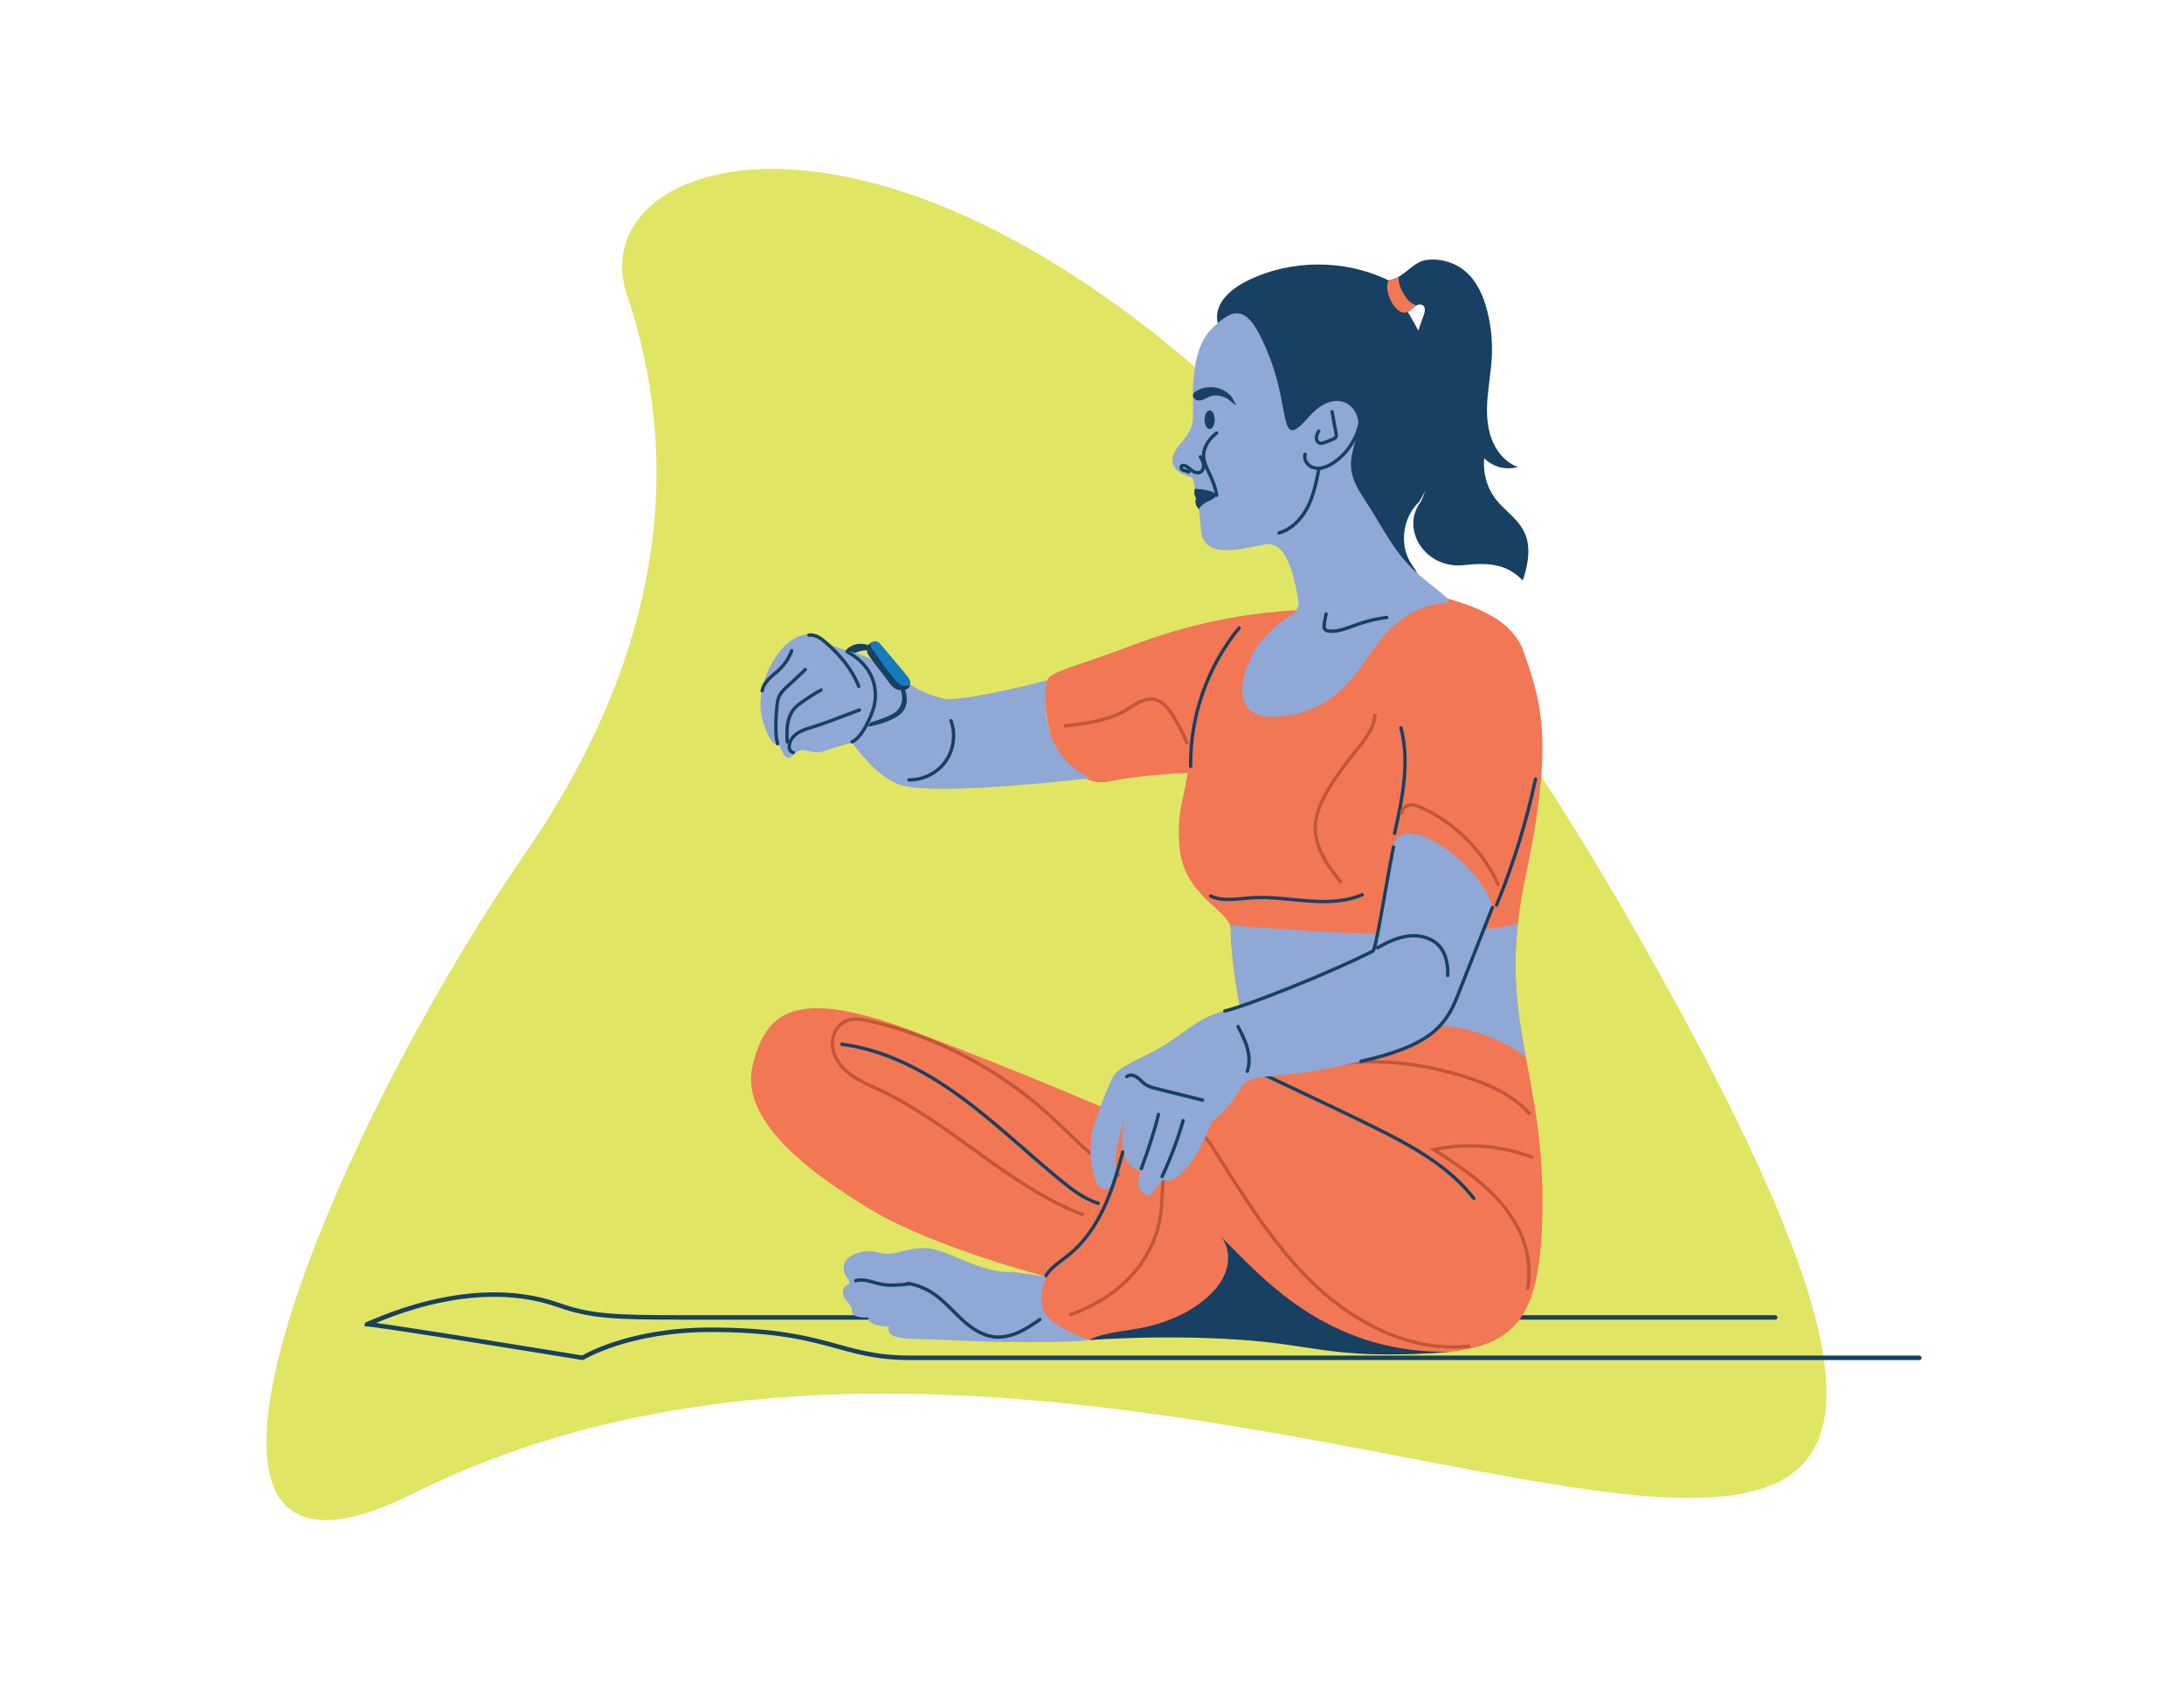 <svg width="582" height="450" viewBox="0 0 582 450" fill="none" xmlns="http://www.w3.org/2000/svg">
<path d="M109.922 397.999C31.737 436.92 86.908 304.328 139.753 227.662C183.924 163.584 178.108 111.409 167.068 78.522C150.659 29.652 293.894 -1.167 436.311 248.864C604.138 543.522 316.307 295.253 109.922 397.999Z" fill="#E1E564"/>
<path d="M511.469 361.762C510.973 361.762 261.637 361.762 242.544 361.762C223.45 361.762 220.801 354.29 189.347 354.29C167.331 354.29 155.249 361.762 155.249 361.762C155.249 361.762 97.646 352.325 97.646 352.826C97.646 353.322 124.341 339.061 148.794 347.695C157.234 350.672 163.193 351.005 181.899 351.005C200.606 351.005 473.064 351.005 473.064 351.005" stroke="#174062" stroke-width="1.194" stroke-miterlimit="10" stroke-linecap="round" stroke-linejoin="round"/>
<path d="M405.652 172.624C410.594 186.607 414.375 196.59 406.491 233.805C398.606 271.019 410.942 283.32 411.031 319.482C411.12 355.644 402.496 360.691 373.062 360.795C343.628 360.899 337.143 352.806 290.347 357.009C290.347 357.009 279.922 356.309 277.824 350.037C275.725 343.766 278.692 340.104 278.692 340.104C278.692 340.104 249.02 332.413 232.303 322.424C215.586 312.436 197.088 298.458 200.557 283.95C204.025 269.441 211.91 262.926 243.239 274.701C274.569 286.475 299.879 297.655 299.879 297.655C299.879 297.655 303.685 271.123 333.749 284.793C333.749 284.793 327.969 259.88 327.969 247.579C327.969 242.533 315.41 239.129 314.303 225.503C313.569 216.463 315.355 213.416 316.512 205.949C316.512 205.949 304.737 206.266 296.014 208.157C287.291 210.047 280.994 200.977 279.57 194.263C278.146 187.55 278.285 183.546 279.059 181.238C279.828 178.931 286.452 177.671 299.805 172.624C313.157 167.578 327.874 163.266 348.372 162.428C368.87 161.589 376.546 156.33 382.222 158.329C387.884 160.329 401.445 162.849 405.652 172.624Z" fill="#F27755"/>
<path d="M330.374 246.735C334.909 247.092 339.449 247.35 343.984 247.698C353.005 248.387 361.981 248.774 371.032 248.72C379.517 248.67 387.868 248.636 396.283 247.469C398.471 247.167 401.845 247.003 404.5 246.001C402.912 260.251 404.564 270.711 406.609 281.672C405.983 281.146 405.343 280.64 404.649 280.198C401.637 278.288 398.154 276.645 394.779 275.47C388.19 273.172 380.787 272.964 373.885 272.602C366.392 272.215 359.178 272.368 351.71 273.157C345.056 273.862 338.372 274.467 331.753 275.47C330.081 267.104 327.957 255.026 327.957 247.574C327.957 247.177 327.873 246.79 327.729 246.408C328.607 246.561 329.486 246.666 330.374 246.735Z" fill="#8FA8D5"/>
<path d="M378.555 133.748C380.709 130.026 381.393 122.4 380.356 117.041C379.647 113.359 378.848 109.707 378.168 106.021C377.464 102.195 376.422 98.622 376.699 94.683C376.943 91.214 377.866 88.034 379.096 84.813C379.448 83.895 380.277 81.945 379.046 81.285C377.563 80.487 376.089 82.789 374.933 83.211C372.006 84.278 368.552 77.673 370.011 74.686C374.085 74.195 376.337 69.794 380.059 69.273C383.825 68.742 387.799 69.933 390.657 72.443C393.699 75.113 395.361 79.033 396.349 82.958C397.341 86.907 397.748 91.006 397.544 95.075C397.366 98.697 396.716 102.284 396.413 105.897C396.11 109.509 396.175 113.235 397.381 116.654C398.586 120.078 401.082 123.184 404.486 124.434C401.211 125.283 397.936 124.489 395.545 122.097C395.113 125.977 396.259 130.011 398.666 133.088C399.971 134.755 401.608 136.129 403.107 137.628C404.605 139.126 405.925 140.843 406.645 142.838C408.476 147.924 405.727 154.791 405.771 154.647C402.491 151.288 398.666 149.561 390.345 150.549C379.791 151.804 373.142 141.012 378.555 133.748Z" fill="#174062"/>
<path d="M332.22 74.89C343.89 69.059 358.27 69 370.005 74.686C380.122 90.689 384.216 99.104 384.871 110.318C385.625 123.253 377.349 134.656 378.326 133.574C373.786 137.678 372.704 145.284 376.197 150.38C377.249 151.913 378.678 153.898 377.557 155.382C376.714 156.498 375.007 156.359 373.677 155.938C368.387 154.251 364.363 149.988 360.855 145.681C351.532 134.224 344.139 121.343 336.79 108.527C333.386 102.587 329.982 96.648 326.573 90.713C325.512 88.858 324.415 86.907 324.321 84.774C324.132 80.303 328.226 76.884 332.22 74.89Z" fill="#174062"/>
<path d="M346.02 160.239C344.417 150.32 341.966 144.122 336.989 145.075C330.653 146.286 320.6 149.198 320.039 141.17C319.479 133.142 317.811 127.232 317.811 127.232C317.811 127.232 311.793 126.006 312.457 122.101C313.127 118.196 317.811 116.524 317.921 111.284C318.03 106.045 316.804 93.441 323.051 87.422C329.298 81.404 332.866 80.957 338.438 95.451C344.015 109.945 340.626 120.424 348.808 111.061C356.078 102.745 363.079 108.163 361.853 114.629C360.628 121.094 357.73 124.22 363.302 132.581C368.879 140.942 371.554 147.859 379.136 153.991C386.717 160.124 387.496 160.457 384.266 160.794C381.031 161.127 374.119 162.466 367.763 170.609C361.407 178.746 356.723 189.563 340.78 190.903C324.837 192.243 332.528 174.961 335.764 171.165C338.999 167.374 342.006 165.146 342.006 165.146C342.006 165.146 346.516 163.315 346.02 160.239Z" fill="#8FA8D5"/>
<path d="M362.736 110.318C362.458 115.493 359.605 120.47 355.279 123.328C354.326 123.958 353.294 124.494 352.172 124.692C351.051 124.891 349.825 124.717 348.912 124.037C347.999 123.358 347.473 122.122 347.796 121.03" stroke="#174062" stroke-width="0.895" stroke-miterlimit="10" stroke-linecap="round" stroke-linejoin="round"/>
<path d="M354.966 109.702C355.323 111.612 355.675 113.518 356.033 115.428C356.097 115.765 356.152 116.133 355.993 116.435C355.834 116.733 355.507 116.892 355.194 117.026C354.42 117.358 353.636 117.661 352.842 117.929C352.485 118.048 352.103 118.167 351.741 118.078C351.125 117.929 350.778 117.234 350.798 116.604C350.823 115.974 351.13 115.393 351.428 114.837" stroke="#174062" stroke-width="0.895" stroke-miterlimit="10" stroke-linecap="round" stroke-linejoin="round"/>
<path d="M324.207 115.369C323.735 115.746 323.289 116.148 322.872 116.584C321.651 117.879 320.743 119.561 320.743 121.343C320.743 123.084 321.582 124.697 322.326 126.27C323.185 128.086 323.944 129.972 324.207 131.961" stroke="#174062" stroke-width="0.895" stroke-miterlimit="10" stroke-linecap="round" stroke-linejoin="round"/>
<path d="M322.669 105.559C322.024 105.763 321.444 106.13 320.823 106.398C320.203 106.666 319.494 106.829 318.854 106.606C318.218 106.383 317.727 105.648 317.965 105.018C318.104 104.646 318.447 104.398 318.784 104.195C320.63 103.088 322.967 102.84 325.006 103.535C326.143 103.922 327.175 104.592 327.998 105.46C328.509 105.991 328.748 106.889 329.472 107.891C328.733 107.787 327.949 106.795 327.319 106.398C325.994 105.554 324.203 105.073 322.669 105.559Z" fill="#174062"/>
<path d="M322.351 114.326C321.611 114.326 321.011 113.213 321.011 111.84C321.011 110.467 321.611 109.354 322.351 109.354C323.091 109.354 323.691 110.467 323.691 111.84C323.691 113.213 323.091 114.326 322.351 114.326Z" fill="#174062"/>
<path d="M319.885 121.705C320.277 122.39 320.673 123.104 320.748 123.893C320.822 124.677 320.47 125.565 319.741 125.858C319.066 126.131 318.287 125.838 317.691 125.421C317.096 125.004 316.58 124.459 315.925 124.141C315.568 123.967 315.067 123.903 314.838 124.225C314.655 124.484 314.759 124.861 314.992 125.074C315.22 125.287 315.538 125.377 315.846 125.446C316.153 125.516 316.471 125.585 316.724 125.769" stroke="#174062" stroke-width="0.895" stroke-miterlimit="10" stroke-linecap="round" stroke-linejoin="round"/>
<path d="M351.457 124.96C350.777 128.423 350.078 131.931 348.48 135.077C346.882 138.223 344.248 141.012 340.854 141.979" stroke="#174062" stroke-width="0.895" stroke-miterlimit="10" stroke-linecap="round" stroke-linejoin="round"/>
<path d="M369.554 164.506C366.9 164.839 364.28 165.459 361.754 166.347C359.382 167.186 357.001 168.277 354.49 168.173C354.123 168.158 353.746 168.114 353.423 167.94C353.101 167.766 352.838 167.439 352.833 167.072C352.823 165.945 353.195 164.69 353.378 163.578" stroke="#174062" stroke-width="0.895" stroke-miterlimit="10" stroke-linecap="round" stroke-linejoin="round"/>
<path d="M290.63 207.303C274.528 209.183 246.022 211.724 239.249 208.901C232.476 206.077 227.112 197.796 227.112 197.796C227.112 197.796 221.56 199.394 219.114 200.242C216.668 201.091 214.033 198.927 212.247 200.431C210.46 201.934 209.706 203.631 207.637 198.456C207.637 198.456 205.379 199.587 203.122 191.494C200.864 183.401 207.116 169.776 215.07 169.007C217.988 168.724 218.057 171.284 225.42 173.239C231.35 174.812 232.556 175.641 239.155 180.201C245.744 184.756 247.903 185.188 251.48 186.13C255.058 187.073 272.836 182.93 279.049 181.238C279.049 181.238 275 200.247 290.63 207.303Z" fill="#8FA8D5"/>
<path d="M211.393 200.49C211.001 200.441 210.664 200.153 210.485 199.796C210.311 199.438 210.277 199.026 210.316 198.634C210.46 197.196 211.492 195.975 212.723 195.216C213.949 194.457 215.368 194.07 216.747 193.643C219.034 192.938 221.277 192.09 223.515 191.241C225.356 190.547 227.192 189.852 229.033 189.157" stroke="#174062" stroke-width="0.895" stroke-miterlimit="10" stroke-linecap="round" stroke-linejoin="round"/>
<path d="M285.037 350.36C304.145 343.458 308.849 329.837 309.469 322.146C309.99 315.676 309.529 308.313 313.955 303.673C315.18 302.388 316.882 301.391 318.599 301.664C320.644 301.986 322.018 303.921 323.149 305.703C331.441 318.723 339.538 332.14 350.698 342.619C361.857 353.099 376.763 360.447 391.802 358.607" stroke="#C25638" stroke-width="0.895" stroke-miterlimit="10"/>
<path d="M228.839 182.9C227.112 178.335 223.837 174.504 220.17 171.289C219.515 170.713 218.841 170.153 218.067 169.746C217.297 169.339 216.414 169.096 215.551 169.205" stroke="#174062" stroke-width="0.895" stroke-miterlimit="10" stroke-linecap="round" stroke-linejoin="round"/>
<path d="M218.781 183.843C217.049 184.821 215.362 185.882 213.74 187.034C213.01 187.55 212.281 188.09 211.695 188.765C210.673 189.936 210.118 191.46 209.879 192.998C209.641 194.536 209.701 196.099 209.78 197.657" stroke="#174062" stroke-width="0.895" stroke-miterlimit="10" stroke-linecap="round" stroke-linejoin="round"/>
<path d="M214.588 178.4C213.099 179.849 211.586 181.268 210.053 182.667C209.145 183.491 208.207 184.335 207.676 185.441C207.17 186.488 207.071 187.684 206.981 188.845C206.743 191.951 206.51 195.117 207.195 198.158" stroke="#174062" stroke-width="0.895" stroke-miterlimit="10" stroke-linecap="round" stroke-linejoin="round"/>
<path d="M392.742 319.284C386.073 310.655 376.139 305.266 366.369 300.418C360.42 297.466 354.416 294.623 348.412 291.785C343.703 289.557 338.999 287.329 334.29 285.101" stroke="#174062" stroke-width="0.895" stroke-miterlimit="10" stroke-linecap="round" stroke-linejoin="round"/>
<path d="M407.701 296.895C403.345 291.775 396.894 288.941 390.484 286.917C377.791 282.908 364.052 281.454 351.106 284.56" stroke="#C25638" stroke-width="0.895" stroke-miterlimit="10"/>
<path d="M210.972 173.363C210.297 175.209 209.21 176.901 207.806 178.271C206.898 179.159 205.861 179.913 204.968 180.816C204.075 181.719 203.301 182.816 203.102 184.071" stroke="#174062" stroke-width="0.895" stroke-miterlimit="10" stroke-linecap="round" stroke-linejoin="round"/>
<path d="M318.371 130.225C318.371 130.225 323.809 130.433 323.928 131.912C324.047 133.391 320.643 133.341 319.462 135.673C319.462 135.673 318.043 134.189 318.758 132.77C318.758 132.77 317.959 131.674 318.371 130.225Z" fill="#174062"/>
<path d="M240.032 183.844C238.866 183.968 237.755 183.089 236.643 181.482C235.408 179.685 233.597 177.547 232.287 175.741C230.977 173.94 231.081 174.019 231.111 173.488C231.141 172.957 228.59 173.562 227.945 173.959L225.415 173.24C225.415 173.24 227.538 170.6 231.324 171.87C231.324 171.87 233.125 169.886 234.579 171.632C236.033 173.379 241.352 179.596 242.097 180.658C242.836 181.715 242.732 183.491 241.198 183.729C241.377 184.454 242.841 188.423 239.293 190.751C235.745 193.073 231.22 193.604 231.22 193.604L231.91 192.492C231.91 192.492 237.219 190.999 238.807 189.58C241.442 187.208 240.032 183.844 240.032 183.844Z" fill="#174062"/>
<path d="M232.482 171.072C233.102 170.823 233.881 170.794 234.581 171.637C236.034 173.384 241.354 179.601 242.098 180.663C242.465 181.189 242.624 181.893 242.505 182.499C242.386 182.548 242.262 182.593 242.118 182.618C241.617 182.727 241.056 182.727 241.056 182.727C239.994 182.846 239.126 181.913 237.96 180.494C236.665 178.916 234.868 176.331 233.673 174.629C232.551 173.036 231.246 171.821 232.482 171.072Z" fill="#177CBF"/>
<path d="M288.739 323.689C268.922 316.172 253.708 299.5 234.521 290.449C231.941 289.234 229.271 288.142 226.939 286.485C224.607 284.823 222.597 282.481 221.992 279.652C221.387 276.824 222.508 273.51 225.043 272.2C227.137 271.118 229.653 271.55 231.945 272.08C249.461 276.144 265.94 284.748 279.391 296.86C285.613 302.462 291.255 308.843 298.336 313.259" stroke="#C25638" stroke-width="0.895" stroke-miterlimit="10"/>
<path d="M278.692 340.109C277.412 344.401 276.514 347.924 279.396 351.059C282.279 354.195 290.347 357.014 290.347 357.014C290.347 357.014 287.097 357.783 267.165 357.525C257.301 357.396 250.707 356.82 244.494 356.756C238.282 356.691 236.297 355.729 236.873 353.426C236.873 353.426 231.301 353.491 231.365 350.995C231.365 350.995 226.885 351.377 227.009 349.204C227.138 347.025 224.577 346.832 224.637 344.207C224.701 341.582 227.584 342.733 225.853 340.62C224.121 338.506 224.379 335.305 228.031 334.025C231.683 332.745 233.027 333.579 235.781 334.025C238.535 334.472 242.569 332.04 247.695 332.616C252.82 333.192 261.911 339.468 269.984 338.893L278.692 340.109Z" fill="#8FA8D5"/>
<path d="M335.242 287.091C329.149 287.934 331.635 291.948 322.842 298.9C319.299 308.546 313.459 316.158 309.916 314.252C309.916 314.252 307.093 317.666 306.572 318.386C306.046 319.105 301.456 317.006 304.146 311.955C304.146 311.955 300.404 311.166 299.878 308.278C299.352 305.39 298.305 305.455 299.878 297.65C299.878 297.65 297.08 304.274 297.189 310.838C297.254 314.843 296.663 316.545 294.564 316.743C292.465 316.942 291.438 313.751 290.823 309.722C290.361 306.705 290.887 305.127 290.823 303.162C290.758 301.192 294.921 289.974 296.713 286.823C298.499 283.672 305.128 281.901 311.097 277.966C317.066 274.031 320.019 270.945 326.385 269.372C332.751 267.799 353.482 259.597 365.817 253.429C366.735 252.968 369.162 236.569 371.33 225.672C373.493 214.781 395.147 230.788 397.707 241.749C397.707 241.749 391.411 257.761 388.26 265.7C385.109 273.639 380.519 278.76 362.671 282.759C344.823 286.763 343.771 285.91 335.242 287.091Z" fill="#8FA8D5"/>
<path d="M335.242 287.091C329.149 287.934 331.635 291.948 322.842 298.9C319.299 308.546 313.459 316.158 309.916 314.252C309.916 314.252 307.093 317.666 306.572 318.386C306.046 319.105 301.456 317.006 304.146 311.955C304.146 311.955 300.404 311.166 299.878 308.278C299.352 305.39 298.305 305.455 299.878 297.65C299.878 297.65 297.08 304.274 297.189 310.838C297.254 314.843 296.663 316.545 294.564 316.743C292.465 316.942 291.438 313.751 290.823 309.722C290.361 306.705 290.887 305.127 290.823 303.162C290.758 301.192 294.921 289.974 296.713 286.823C298.499 283.672 305.128 281.901 311.097 277.966C317.066 274.031 320.019 270.945 326.385 269.372C332.751 267.799 353.482 259.597 365.817 253.429C366.735 252.968 369.162 236.569 371.33 225.672C373.493 214.781 395.147 230.788 397.707 241.749C397.707 241.749 391.411 257.761 388.26 265.7C385.109 273.639 380.519 278.76 362.671 282.759C344.823 286.763 343.771 285.91 335.242 287.091Z" fill="#8FA8D5"/>
<path d="M326.385 269.377C332.751 267.804 353.482 259.602 365.817 253.434C366.735 252.972 369.162 236.573 371.33 225.677" stroke="#174062" stroke-width="0.895" stroke-miterlimit="10" stroke-linecap="round" stroke-linejoin="round"/>
<path d="M397.707 241.753C397.707 241.753 391.411 257.766 388.26 265.705C385.109 273.644 380.519 278.764 362.671 282.764" stroke="#174062" stroke-width="0.895" stroke-miterlimit="10" stroke-linecap="round" stroke-linejoin="round"/>
<path d="M309.679 313.468C311.931 308.66 313.807 303.673 315.286 298.572" stroke="#174062" stroke-width="0.895" stroke-miterlimit="10" stroke-linecap="round" stroke-linejoin="round"/>
<path d="M304.146 311.359C306.116 306.02 307.709 301.128 308.711 296.915" stroke="#174062" stroke-width="0.895" stroke-miterlimit="10" stroke-linecap="round" stroke-linejoin="round"/>
<path d="M320.475 293.104C316.486 292.112 312.496 291.125 308.507 290.132C307.282 289.83 306.021 289.507 305.004 288.763C304.25 288.207 303.664 287.443 302.88 286.932C302.096 286.421 300.97 286.222 300.275 286.847" stroke="#174062" stroke-width="0.895" stroke-miterlimit="10" stroke-linecap="round" stroke-linejoin="round"/>
<path d="M332.38 285.413C333.074 283.444 332.94 281.26 332.385 279.251C331.829 277.241 330.876 275.366 329.924 273.505" stroke="#174062" stroke-width="0.895" stroke-miterlimit="10" stroke-linecap="round" stroke-linejoin="round"/>
<path d="M367.107 252.506C369.722 251.022 372.506 249.682 375.498 249.365C378.49 249.047 381.745 249.911 383.685 252.208C385.441 254.287 385.873 257.18 385.799 259.899" stroke="#174062" stroke-width="0.895" stroke-miterlimit="10" stroke-linecap="round" stroke-linejoin="round"/>
<path d="M299.2 306.943C297.84 312.029 296.371 317.11 294.133 321.873C291.896 326.637 288.844 331.098 284.741 334.392C282.612 336.099 280.161 337.543 278.727 339.86" stroke="#174062" stroke-width="0.895" stroke-miterlimit="10" stroke-linecap="round" stroke-linejoin="round"/>
<path d="M292.659 320.598C288.818 319.388 285.548 316.867 282.437 314.307C273.501 306.953 265.135 298.885 255.772 292.082C246.409 285.28 235.815 279.707 224.338 278.214" stroke="#174062" stroke-width="0.895" stroke-miterlimit="10" stroke-linecap="round" stroke-linejoin="round"/>
<path d="M386.533 360.165C353.403 360.8 336.106 340.059 325.358 329.46C327.556 332.09 327.75 336 326.494 339.191C325.239 342.381 322.748 344.937 320.024 347.016C314.625 351.124 308.016 353.312 301.303 354.295C297.259 354.885 292.029 355.764 290.342 357.014C290.342 357.014 312.621 355.337 334.285 357.257C351.562 358.79 357.63 362.393 386.533 360.165Z" fill="#174062"/>
<path d="M371.638 222.04C373.692 212.776 375.742 203.09 373.33 193.911" stroke="#174062" stroke-width="0.895" stroke-miterlimit="10" stroke-linecap="round" stroke-linejoin="round"/>
<path d="M363.009 238.394C358.429 240.334 353.279 240.399 348.322 240.022C343.365 239.644 338.403 238.86 333.441 239.203C329.789 239.456 325.924 240.289 322.614 238.731" stroke="#174062" stroke-width="0.895" stroke-miterlimit="10" stroke-linecap="round" stroke-linejoin="round"/>
<path d="M398.805 241.138C403.265 230.286 406.749 219.033 409.195 207.556" stroke="#174062" stroke-width="0.895" stroke-miterlimit="10" stroke-linecap="round" stroke-linejoin="round"/>
<path d="M330.206 167.3C321.761 177.566 317.096 190.879 317.29 204.172" stroke="#174062" stroke-width="0.895" stroke-miterlimit="10" stroke-linecap="round" stroke-linejoin="round"/>
<path d="M242.385 342.058C239.83 342.356 237.225 342.649 234.704 342.128C233.593 341.9 232.516 341.513 231.405 341.264C230.293 341.011 229.122 340.902 228.031 341.215" stroke="#174062" stroke-width="0.895" stroke-miterlimit="10" stroke-linecap="round" stroke-linejoin="round"/>
<path d="M277.119 351.566C275.313 352.806 273.492 354.047 271.497 354.95C269.502 355.853 267.299 356.403 265.121 356.2C261.692 355.882 258.7 353.764 256.184 351.417C253.669 349.07 251.411 346.395 248.533 344.515C246.543 343.22 244.291 342.331 241.954 341.925" stroke="#174062" stroke-width="0.895" stroke-miterlimit="10" stroke-linecap="round" stroke-linejoin="round"/>
<path d="M253.421 192.021C254.731 195.573 254.175 199.761 251.982 202.852C249.789 205.944 246.018 207.849 242.227 207.78" stroke="#174062" stroke-width="0.895" stroke-miterlimit="10" stroke-linecap="round" stroke-linejoin="round"/>
<path d="M399.345 235.953C395.42 226.912 388.002 219.499 379.081 215.306C377.984 214.79 376.789 214.314 375.593 214.502C374.397 214.691 373.275 215.827 373.533 217.008" stroke="#C25638" stroke-width="0.895" stroke-miterlimit="10"/>
<path d="M316.422 198.238C315.355 195.623 314.07 193.102 312.581 190.706C311.36 188.736 309.758 186.696 307.475 186.319C306.175 186.106 304.841 186.473 303.66 187.054C302.479 187.634 301.407 188.408 300.271 189.078C295.259 192.04 289.285 192.77 283.504 193.44" stroke="#C25638" stroke-width="0.895" stroke-miterlimit="10"/>
<path d="M366.419 190.214C366.315 193.866 363.848 196.962 361.546 199.801C358.723 203.284 355.974 206.841 353.721 210.717C351.95 213.768 350.476 217.132 350.491 220.66C350.501 223.409 351.429 226.089 352.749 228.5C354.069 230.912 355.775 233.08 357.477 235.243" stroke="#C25638" stroke-width="0.895" stroke-miterlimit="10"/>
<path d="M408.54 308.401C400.155 305.191 390.841 304.441 382.049 306.267C387.09 309.537 392.161 312.827 396.552 316.931C400.944 321.034 404.66 326.031 406.387 331.787C407.483 335.453 407.746 339.368 407.146 343.149C406.992 343.254 406.838 343.363 406.689 343.467" stroke="#C25638" stroke-width="0.895" stroke-miterlimit="10"/>
<path d="M370.01 74.687C371.017 74.567 371.915 74.205 372.754 73.719C372.61 75.257 373.181 76.815 373.975 78.16C374.476 79.008 375.151 79.966 375.93 80.586C376.366 80.934 376.942 81.127 377.448 81.4C376.53 81.906 375.662 82.938 374.927 83.206C372 84.278 368.546 77.674 370.01 74.687Z" fill="#F27755"/>
<path d="M227.048 197.652C229.132 196.699 230.938 193.643 232.491 189.574C234.045 185.505 234.01 178.142 225.733 173.632" stroke="#174062" stroke-width="0.895" stroke-miterlimit="10" stroke-linecap="round" stroke-linejoin="round"/>
</svg>
